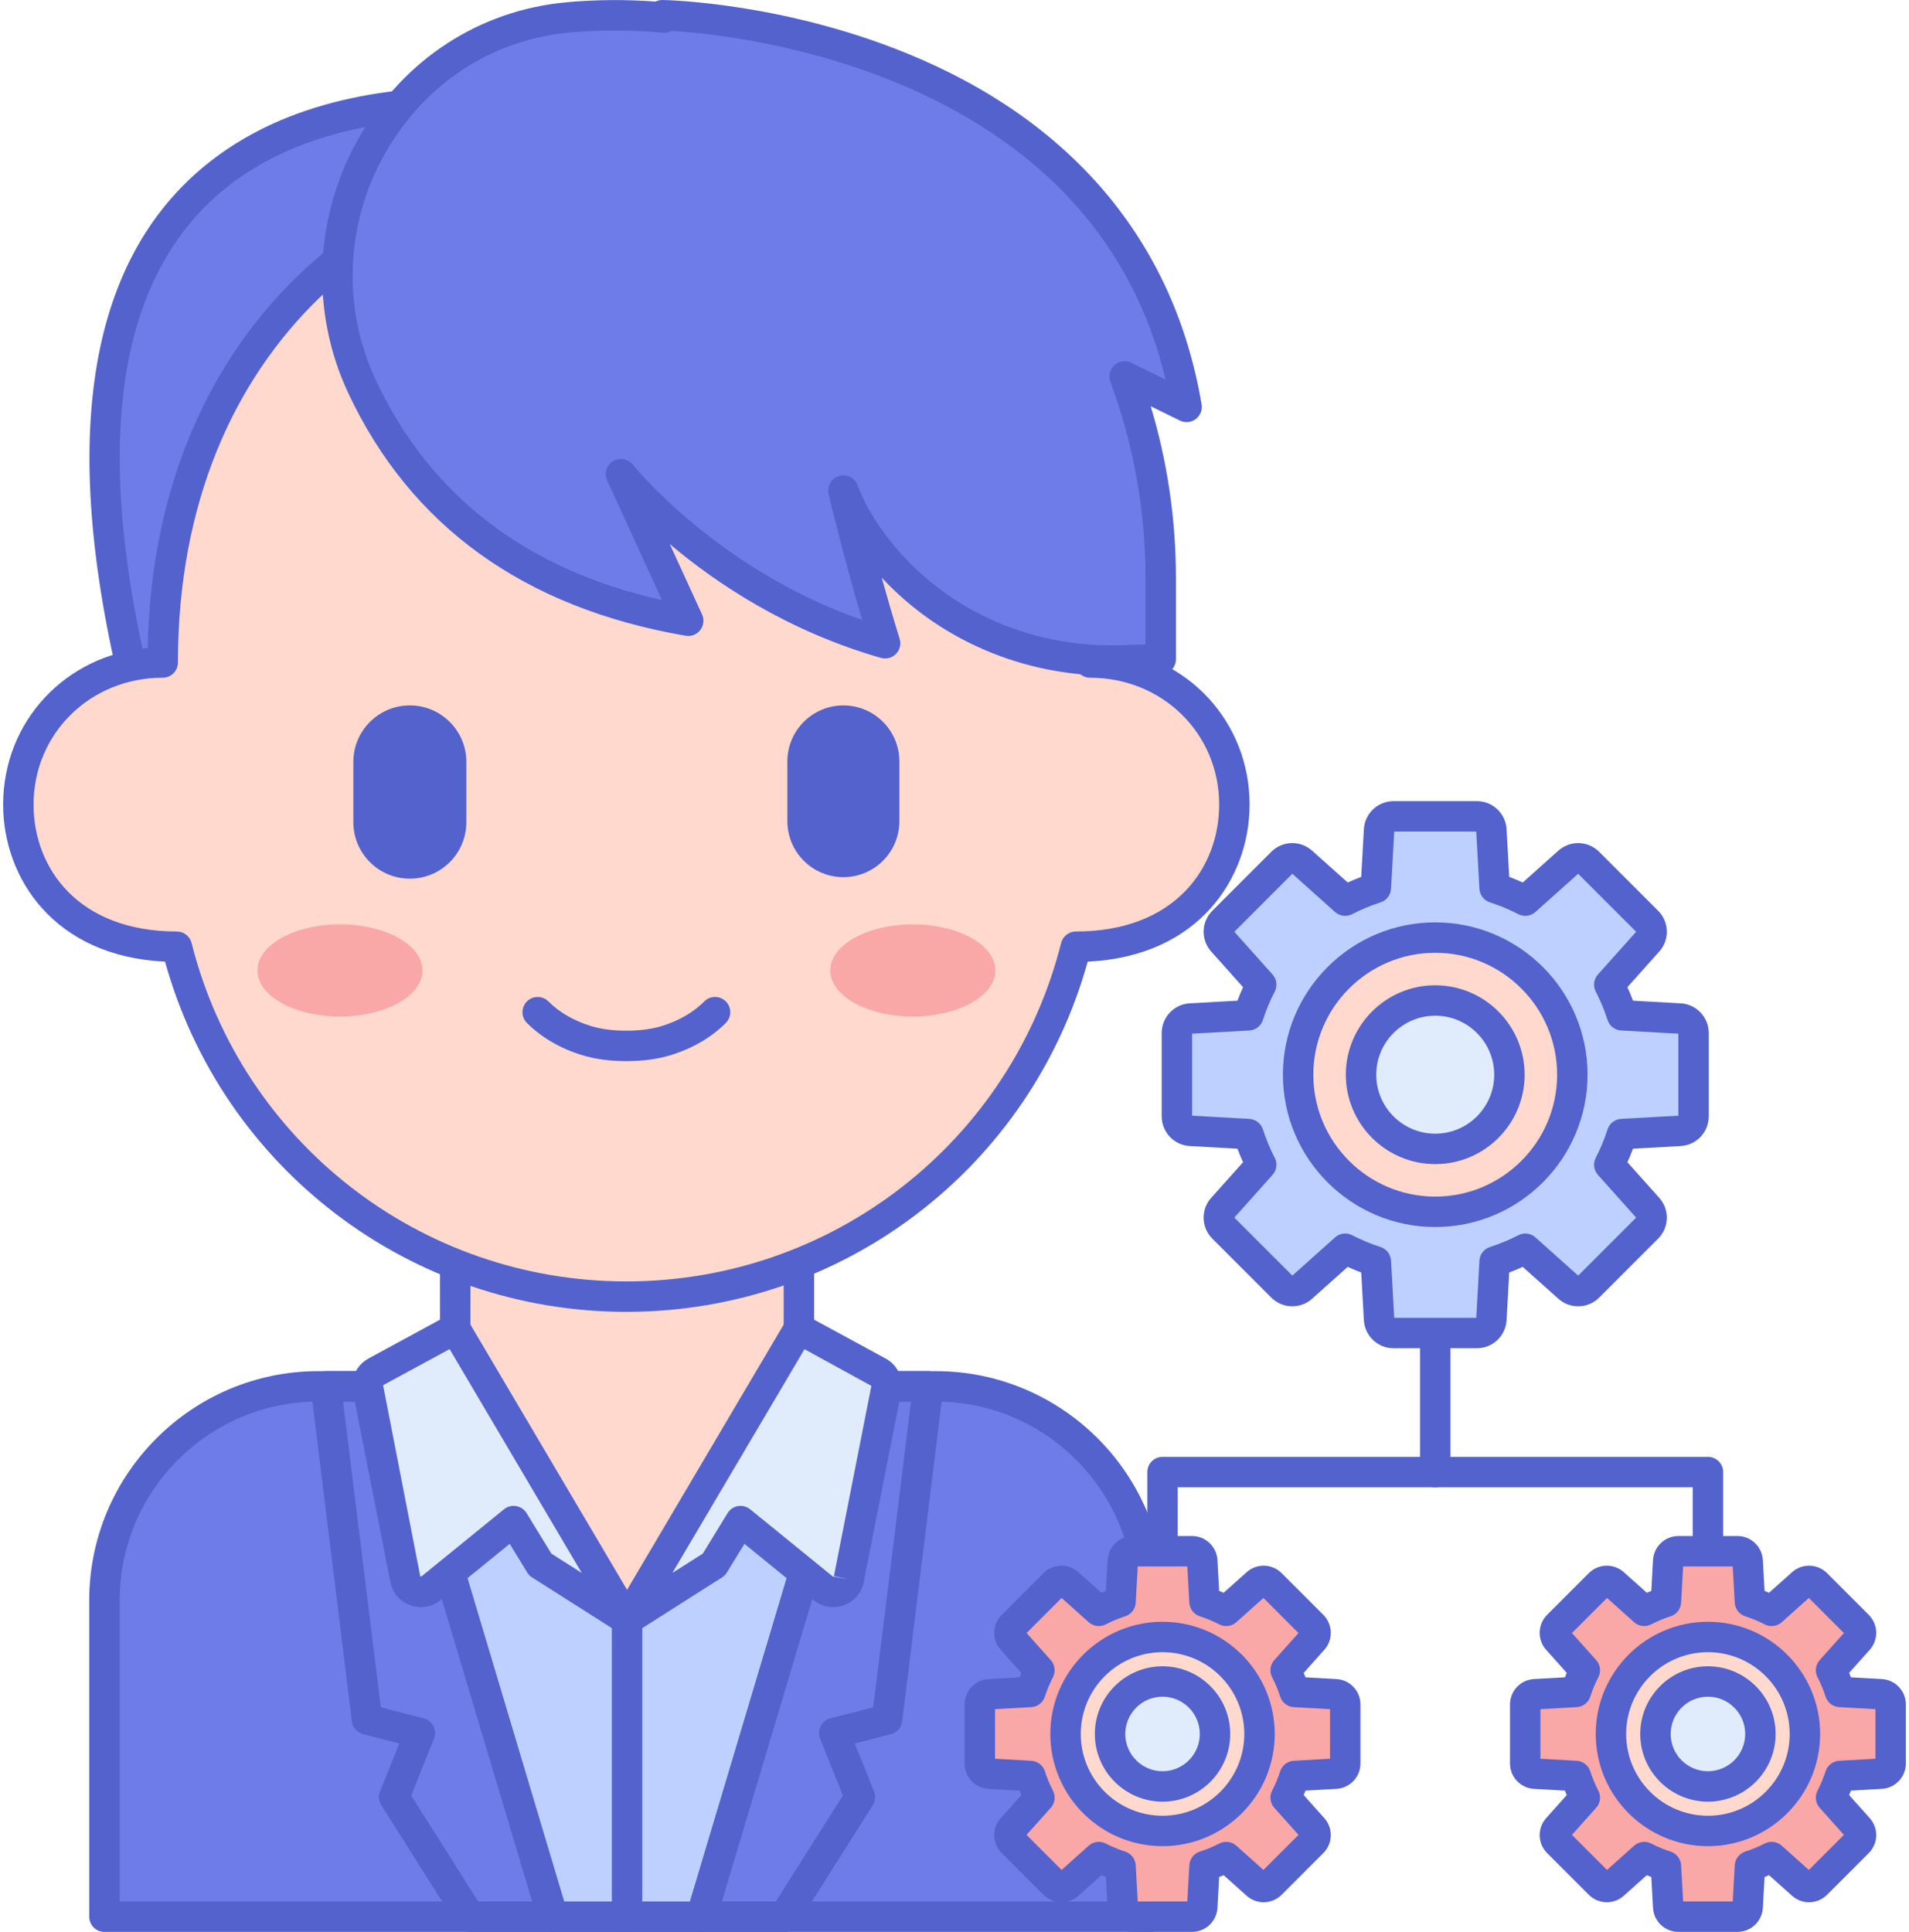 <svg width="502" height="508" viewBox="0 0 502 508" fill="none" xmlns="http://www.w3.org/2000/svg">
<path d="M122.272 504H302.322V420.806C302.322 389.734 277.132 364.544 246.06 364.544H83.73C52.658 364.544 27.468 389.734 27.468 420.806V504H122.272Z" fill="#6D7CE9"/>
<path d="M302.322 508H27.468C25.26 508 23.468 506.208 23.468 504V420.804C23.468 387.578 50.502 360.544 83.73 360.544H246.06C279.288 360.544 306.322 387.578 306.322 420.804V504C306.322 506.208 304.532 508 302.322 508ZM31.468 500H298.322V420.804C298.322 391.988 274.876 368.544 246.06 368.544H83.73C54.914 368.544 31.468 391.988 31.468 420.804V500Z" fill="#5362CD"/>
<path d="M184.43 504L226.128 364.544C213.144 364.544 116.596 364.544 103.666 364.544L145.362 504H184.43Z" fill="#BED0FF"/>
<path d="M184.43 508H145.364C143.596 508 142.038 506.84 141.532 505.146L99.834 365.69C99.47 364.48 99.704 363.168 100.458 362.154C101.214 361.14 102.404 360.542 103.666 360.542H226.126C227.39 360.542 228.58 361.14 229.334 362.154C230.088 363.168 230.32 364.478 229.958 365.69L188.26 505.146C187.756 506.84 186.198 508 184.43 508ZM148.342 500H181.452L220.756 368.544H109.038L148.342 500Z" fill="#5362CD"/>
<path d="M119.708 298.772V364.544L164.896 425.916L210.084 364.544V298.772H119.708Z" fill="#FFD9CD"/>
<path d="M164.896 429.916C163.624 429.916 162.43 429.312 161.676 428.288L116.488 366.916C115.982 366.228 115.708 365.398 115.708 364.544V298.772C115.708 296.564 117.5 294.772 119.708 294.772H210.084C212.292 294.772 214.084 296.564 214.084 298.772V364.544C214.084 365.398 213.81 366.228 213.304 366.916L168.116 428.288C167.364 429.312 166.168 429.916 164.896 429.916ZM123.708 363.23L164.896 419.17L206.084 363.23V302.772H123.708V363.23Z" fill="#5362CD"/>
<path d="M164.896 508C162.688 508 160.896 506.208 160.896 504V425.916C160.896 423.708 162.688 421.916 164.896 421.916C167.104 421.916 168.896 423.708 168.896 425.916V504C168.896 506.208 167.106 508 164.896 508Z" fill="#5362CD"/>
<path d="M206.228 508H184.43C183.166 508 181.976 507.402 181.222 506.388C180.468 505.374 180.236 504.064 180.598 502.852L222.296 363.396C222.802 361.702 224.36 360.542 226.128 360.542H244.076C245.208 360.542 246.288 361.022 247.046 361.862C247.804 362.704 248.172 363.826 248.054 364.954C247.994 365.602 247.994 365.602 244.092 397.194L237.242 452.626C237.038 454.258 235.86 455.6 234.268 456.01L224.782 458.448L229.842 471.056C230.32 472.25 230.196 473.598 229.51 474.684L209.612 506.136C208.874 507.296 207.6 508 206.228 508ZM189.8 500H204.024L221.65 472.138L215.654 457.2C215.226 456.132 215.278 454.93 215.798 453.904C216.318 452.878 217.256 452.122 218.37 451.836L229.632 448.944L236.146 396.216C238.098 380.428 239.074 372.534 239.564 368.546H229.104L189.8 500Z" fill="#5362CD"/>
<path d="M145.344 508H123.544C122.172 508 120.898 507.296 120.164 506.138L100.266 474.686C99.58 473.6 99.456 472.25 99.934 471.058L104.994 458.45L95.506 456.012C93.914 455.602 92.734 454.26 92.532 452.628L85.738 397.624C81.782 365.606 81.782 365.606 81.736 365.094C81.632 363.974 81.998 362.77 82.756 361.94C83.514 361.11 84.576 360.544 85.702 360.544H103.65C105.418 360.544 106.976 361.704 107.482 363.398L149.18 502.854C149.544 504.064 149.31 505.376 148.556 506.39C147.796 507.402 146.608 508 145.344 508ZM125.748 500H139.972L100.668 368.544H90.208C90.702 372.57 91.69 380.572 93.676 396.644L100.136 448.942L111.4 451.834C112.516 452.122 113.452 452.876 113.972 453.902C114.492 454.928 114.544 456.13 114.116 457.198L108.12 472.136L125.748 500Z" fill="#5362CD"/>
<path d="M119.708 349.396L98.826 360.734C97.226 361.604 96.376 363.412 96.728 365.198L106.584 415.244C107.19 418.326 110.862 419.652 113.298 417.67L135.058 399.97L142.058 411.404L164.898 425.916L119.708 349.396Z" fill="#E0EBFC"/>
<path d="M210.084 349.396L230.966 360.734C232.566 361.604 233.416 363.412 233.064 365.198L223.208 415.244C222.602 418.326 218.93 419.652 216.494 417.67L194.734 399.97L187.734 411.404L164.894 425.916L210.084 349.396Z" fill="#E0EBFC"/>
<path d="M164.894 429.916C164.154 429.916 163.41 429.71 162.752 429.292L139.912 414.78C139.396 414.452 138.962 414.012 138.644 413.49L134.032 405.956L115.82 420.77C113.578 422.594 110.612 423.1 107.894 422.114C105.174 421.132 103.216 418.85 102.658 416.012L92.804 365.968C92.106 362.448 93.76 358.93 96.916 357.214L117.8 345.876C119.692 344.846 122.056 345.502 123.152 347.358L168.34 423.88C169.282 425.472 169.008 427.502 167.678 428.788C166.91 429.534 165.906 429.916 164.894 429.916ZM110.508 414.47C110.51 414.47 110.772 414.566 110.774 414.566L132.534 396.866C133.428 396.138 134.592 395.836 135.732 396.026C136.868 396.222 137.866 396.898 138.47 397.882L144.986 408.524L152.984 413.606L118.228 354.748L100.736 364.246L110.508 414.47Z" fill="#5362CD"/>
<path d="M164.898 429.916C163.886 429.916 162.882 429.534 162.114 428.79C160.784 427.502 160.51 425.474 161.452 423.882L206.64 347.36C207.734 345.504 210.096 344.848 211.992 345.878L232.872 357.216C236.026 358.928 237.68 362.446 236.988 365.968L227.132 416.016C226.574 418.854 224.616 421.134 221.896 422.118C219.178 423.096 216.212 422.596 213.97 420.772L195.758 405.958L191.146 413.492C190.828 414.014 190.394 414.452 189.878 414.782L167.04 429.294C166.382 429.71 165.638 429.916 164.898 429.916ZM194.734 395.97C195.646 395.97 196.538 396.282 197.258 396.866L219.018 414.566L223.21 415.244L219.286 414.47L229.142 364.424L211.558 354.768L176.812 413.606L184.808 408.526L191.324 397.884C191.928 396.9 192.926 396.224 194.062 396.028C194.286 395.99 194.51 395.97 194.734 395.97Z" fill="#5362CD"/>
<path d="M164.712 32.13C164.712 32.13 -25.008 -19.224 41.768 203H164.712V32.13Z" fill="#6D7CE9"/>
<path d="M164.712 207H41.768C40.002 207 38.446 205.842 37.938 204.15C15.87 130.714 19.168 78.586 47.74 49.214C88.006 7.822 162.602 27.416 165.758 28.27C167.502 28.742 168.714 30.324 168.714 32.132V203C168.712 205.208 166.922 207 164.712 207ZM44.752 199H160.712V35.29C146.67 32.166 86.15 21.174 53.454 54.816C27.436 81.584 24.512 130.086 44.752 199Z" fill="#5362CD"/>
<path d="M42.792 174.208C42.792 88.232 102.394 41.97 164.712 41.97C226.03 41.97 286.632 87.07 286.632 174.208C308.818 174.208 324.598 191.662 324.598 211.572C324.598 230.468 311.068 248.936 282.924 248.936C269.59 301.81 221.728 340.952 164.712 340.952C107.696 340.952 59.836 301.81 46.5 248.936C18.622 248.936 4.826 230.682 4.826 211.572C4.826 191.75 20.51 174.208 42.792 174.208Z" fill="#FFD9CD"/>
<path d="M240.03 267.284C252.01 267.284 261.722 261.863 261.722 255.176C261.722 248.489 252.01 243.068 240.03 243.068C228.05 243.068 218.338 248.489 218.338 255.176C218.338 261.863 228.05 267.284 240.03 267.284Z" fill="#F9A7A7"/>
<path d="M89.394 267.284C101.374 267.284 111.086 261.863 111.086 255.176C111.086 248.489 101.374 243.068 89.394 243.068C77.414 243.068 67.702 248.489 67.702 255.176C67.702 261.863 77.414 267.284 89.394 267.284Z" fill="#F9A7A7"/>
<path d="M221.778 230.652C213.644 230.652 207.052 224.058 207.052 215.926V200.218C207.052 192.084 213.646 185.492 221.778 185.492C229.912 185.492 236.504 192.086 236.504 200.218V215.926C236.506 224.058 229.912 230.652 221.778 230.652Z" fill="#5362CD"/>
<path d="M107.776 231.05C115.982 231.05 122.632 224.398 122.632 216.194V200.346C122.632 192.14 115.98 185.49 107.776 185.49C99.57 185.49 92.92 192.142 92.92 200.346V216.194C92.92 224.4 99.57 231.05 107.776 231.05Z" fill="#5362CD"/>
<path d="M164.712 344.956C107.962 344.956 58.512 307.242 43.402 252.868C14.178 251.504 0.826 230.83 0.826 211.576C0.826 189.7 17.222 172.292 38.832 170.384C40.61 83.432 103.038 37.972 164.712 37.972C197.7 37.972 228.506 50.252 251.452 72.544C276.294 96.68 289.786 130.448 290.592 170.384C312.202 172.292 328.598 189.698 328.598 211.576C328.598 230.832 315.246 251.506 286.02 252.868C270.912 307.24 221.462 344.956 164.712 344.956ZM164.712 45.97C106.112 45.97 46.792 90.018 46.792 174.208C46.792 176.416 45 178.208 42.792 178.208C23.746 178.208 8.826 192.864 8.826 211.574C8.826 228.182 20.474 244.94 46.5 244.94C48.332 244.94 49.93 246.184 50.378 247.962C63.594 300.36 110.61 336.956 164.712 336.956C218.816 336.956 265.83 300.36 279.044 247.962C279.494 246.184 281.09 244.94 282.922 244.94C308.948 244.94 320.598 228.182 320.598 211.574C320.598 192.866 305.678 178.208 286.632 178.208C284.424 178.208 282.632 176.416 282.632 174.208C282.632 86.102 221.506 45.97 164.712 45.97Z" fill="#5362CD"/>
<path d="M164.712 279.022C160.356 279.022 156.556 278.51 153.094 277.458C147.356 275.712 142.326 272.776 138.548 268.972C136.994 267.404 137.004 264.87 138.57 263.314C140.14 261.76 142.67 261.77 144.228 263.336C147.076 266.208 150.946 268.444 155.424 269.806C158.12 270.624 161.156 271.022 164.714 271.022C168.272 271.022 171.308 270.624 174.002 269.806C178.476 268.444 182.35 266.206 185.198 263.336C186.756 261.768 189.286 261.758 190.856 263.314C192.422 264.87 192.432 267.404 190.878 268.972C187.098 272.778 182.07 275.714 176.332 277.458C172.87 278.51 169.07 279.022 164.712 279.022Z" fill="#5362CD"/>
<path d="M149.418 4.572C157.992 3.798 166.432 3.858 174.696 4.612L174.152 4C174.152 4 295.006 6 312.038 107L295.74 98.998C301.856 115.446 305.23 133.334 305.23 152.098V173.34C301.36 173.456 297.944 173.56 294.926 173.652C271.66 174.358 248.928 165.2 233.51 147.762C228.618 142.23 224.386 135.942 221.778 129C221.778 129 226.416 148.71 232.746 169.15C188.29 156.408 163.302 124.684 163.302 124.684L180.974 163.236C133.458 155.046 108.274 129.538 95.196 101.654C75.152 58.912 103.624 8.706 149.418 4.572Z" fill="#6D7CE9"/>
<path d="M292.37 177.692C269.032 177.692 247.212 168.398 231.86 151.894C233.268 156.954 234.86 162.444 236.568 167.966C237.004 169.37 236.634 170.898 235.606 171.948C234.58 172.996 233.062 173.398 231.648 172.994C206.962 165.92 188.224 153.29 176.134 143.07L184.612 161.568C185.23 162.916 185.052 164.498 184.146 165.674C183.242 166.85 181.76 167.428 180.296 167.176C137.86 159.862 108.01 138.388 91.576 103.354C81.518 81.906 82.604 56.75 94.478 36.062C106.232 15.59 126.126 2.658 149.06 0.588C156.71 -0.102 164.548 -0.16 172.386 0.41C172.942 0.134 173.504 0.01 174.218 0C175.482 0.022 205.554 0.666 238.212 13.918C281.882 31.64 308.774 63.598 315.98 106.336C316.23 107.814 315.63 109.31 314.428 110.208C313.224 111.106 311.624 111.252 310.274 110.59L302.588 106.816C307 121.424 309.23 136.612 309.23 152.1V173.342C309.23 175.504 307.512 177.276 305.35 177.34L295.048 177.65C294.154 177.678 293.26 177.692 292.37 177.692ZM221.78 125C223.406 125 224.924 125.998 225.524 127.594C227.732 133.474 231.428 139.37 236.508 145.112C250.908 161.398 272.148 170.386 294.804 169.654L301.23 169.46V152.1C301.23 134.284 298.12 116.888 291.988 100.392C291.418 98.856 291.842 97.128 293.054 96.03C294.272 94.93 296.034 94.688 297.502 95.406L306.508 99.828C287.216 18.462 193.344 9.128 176.626 8.116C175.942 8.494 175.142 8.662 174.336 8.596C166.088 7.842 157.826 7.826 149.782 8.554C129.48 10.388 111.854 21.868 101.416 40.046C90.838 58.472 89.868 80.868 98.818 99.954C113.088 130.376 138.384 149.808 174.082 157.796L159.666 126.348C158.822 124.508 159.488 122.328 161.214 121.272C162.94 120.22 165.186 120.62 166.442 122.204C166.67 122.496 188.52 149.698 226.726 163.04C221.566 145.496 217.926 130.09 217.884 129.914C217.402 127.862 218.596 125.786 220.614 125.172C221.002 125.054 221.394 125 221.78 125Z" fill="#5362CD"/>
<path d="M449.126 415.534C446.918 415.534 445.126 413.742 445.126 411.534V391.084H309.704V411.534C309.704 413.742 307.912 415.534 305.704 415.534C303.496 415.534 301.704 413.742 301.704 411.534V387.084C301.704 384.876 303.496 383.084 305.704 383.084H449.126C451.334 383.084 453.126 384.876 453.126 387.084V411.534C453.126 413.742 451.336 415.534 449.126 415.534Z" fill="#5362CD"/>
<path d="M305.704 469.752C313.326 469.752 319.504 463.573 319.504 455.952C319.504 448.33 313.326 442.152 305.704 442.152C298.083 442.152 291.904 448.33 291.904 455.952C291.904 463.573 298.083 469.752 305.704 469.752Z" fill="#E0EBFC"/>
<path d="M260.198 466.398L270.964 466.998C271.594 468.978 272.39 470.884 273.334 472.702L266.14 480.744C265.188 481.808 265.234 483.43 266.242 484.44L277.216 495.414C278.226 496.424 279.848 496.468 280.912 495.516L288.956 488.322C290.774 489.266 292.68 490.062 294.66 490.692L295.26 501.458C295.34 502.884 296.518 503.998 297.946 503.998H313.464C314.892 503.998 316.072 502.882 316.15 501.458L316.75 490.692C318.73 490.062 320.636 489.266 322.454 488.322L330.498 495.516C331.562 496.468 333.184 496.422 334.194 495.414L345.168 484.44C346.178 483.43 346.222 481.808 345.27 480.744L338.076 472.702C339.02 470.884 339.816 468.978 340.446 466.998L351.212 466.398C352.638 466.318 353.754 465.14 353.754 463.712V448.194C353.754 446.766 352.638 445.586 351.212 445.508L340.446 444.908C339.816 442.928 339.02 441.022 338.076 439.204L345.27 431.162C346.222 430.098 346.176 428.476 345.168 427.466L334.194 416.492C333.184 415.482 331.562 415.438 330.498 416.39L322.454 423.584C320.636 422.64 318.73 421.844 316.75 421.214L316.15 410.448C316.07 409.022 314.892 407.908 313.464 407.908H297.946C296.518 407.908 295.338 409.024 295.26 410.448L294.66 421.214C292.68 421.844 290.774 422.64 288.956 423.584L280.912 416.39C279.848 415.438 278.226 415.484 277.216 416.492L266.242 427.466C265.232 428.476 265.188 430.098 266.14 431.162L273.334 439.204C272.39 441.022 271.594 442.928 270.964 444.908L260.198 445.508C258.772 445.588 257.656 446.766 257.656 448.194V463.712C257.656 465.14 258.772 466.318 260.198 466.398ZM305.704 436.028C316.708 436.028 325.628 444.948 325.628 455.952C325.628 466.956 316.708 475.876 305.704 475.876C294.7 475.876 285.78 466.956 285.78 455.952C285.78 444.948 294.7 436.028 305.704 436.028Z" fill="#F9A7A7"/>
<path d="M313.462 508H297.944C294.398 508 291.462 505.224 291.262 501.684L290.81 493.56C290.418 493.406 290.026 493.244 289.638 493.074L283.576 498.498C280.934 500.866 276.894 500.752 274.386 498.242L263.412 487.27C260.902 484.76 260.79 480.722 263.158 478.076L268.58 472.016C268.41 471.628 268.248 471.236 268.094 470.844L259.972 470.392C256.43 470.192 253.654 467.258 253.654 463.71V448.192C253.654 444.646 256.43 441.71 259.97 441.51L268.094 441.058C268.248 440.666 268.41 440.274 268.58 439.886L263.156 433.824C260.79 431.182 260.902 427.142 263.412 424.632L274.386 413.66C276.892 411.15 280.928 411.036 283.576 413.402L289.638 418.828C290.026 418.658 290.418 418.496 290.81 418.342L291.262 410.22C291.462 406.678 294.396 403.902 297.944 403.902H313.462C317.008 403.902 319.944 406.678 320.144 410.218L320.596 418.342C320.988 418.496 321.38 418.658 321.768 418.828L327.83 413.404C330.472 411.036 334.514 411.15 337.022 413.66L347.994 424.632C350.502 427.14 350.616 431.176 348.252 433.824L342.828 439.886C342.996 440.274 343.158 440.666 343.314 441.058L351.434 441.51C354.976 441.71 357.752 444.644 357.752 448.192V463.71C357.752 467.256 354.976 470.192 351.436 470.392L343.314 470.844C343.158 471.236 342.996 471.628 342.828 472.016L348.25 478.078C350.616 480.724 350.502 484.762 347.994 487.27L337.022 498.242C334.514 500.752 330.48 500.864 327.83 498.5L321.768 493.074C321.38 493.244 320.988 493.406 320.596 493.56L320.144 501.682C319.946 505.224 317.01 508 313.462 508ZM299.184 500H312.226L312.758 490.468C312.85 488.812 313.956 487.384 315.538 486.88C317.278 486.324 318.988 485.614 320.614 484.77C322.086 484.008 323.882 484.228 325.122 485.34L332.244 491.71L341.466 482.488L335.096 475.366C333.986 474.128 333.76 472.332 334.526 470.858C335.374 469.226 336.084 467.516 336.638 465.782C337.142 464.2 338.57 463.094 340.226 463.002L349.756 462.47V449.428L340.226 448.896C338.57 448.804 337.142 447.698 336.638 446.116C336.086 444.382 335.374 442.672 334.526 441.04C333.76 439.566 333.986 437.77 335.096 436.532L341.466 429.41L332.244 420.188L325.122 426.558C323.882 427.67 322.088 427.896 320.614 427.128C318.988 426.284 317.278 425.576 315.538 425.018C313.956 424.514 312.85 423.086 312.758 421.43L312.226 411.898H299.184L298.652 421.43C298.56 423.086 297.454 424.514 295.872 425.018C294.132 425.574 292.422 426.284 290.796 427.128C289.324 427.888 287.528 427.67 286.288 426.558L279.168 420.19L269.946 429.41L276.316 436.532C277.424 437.77 277.65 439.566 276.884 441.04C276.04 442.666 275.332 444.376 274.774 446.116C274.27 447.698 272.842 448.804 271.186 448.896L261.654 449.428V462.47L271.186 463.002C272.842 463.094 274.27 464.2 274.774 465.782C275.33 467.522 276.04 469.232 276.884 470.858C277.65 472.332 277.424 474.128 276.316 475.366L269.946 482.488L279.168 491.708L286.288 485.34C287.528 484.23 289.324 484.004 290.796 484.77C292.422 485.614 294.132 486.322 295.872 486.88C297.454 487.384 298.56 488.812 298.652 490.468L299.184 500ZM260.422 462.404H260.428C260.426 462.404 260.424 462.404 260.422 462.404ZM305.706 479.876C292.514 479.876 281.782 469.144 281.782 455.95C281.782 442.758 292.514 432.026 305.706 432.026C318.898 432.026 329.63 442.758 329.63 455.95C329.628 469.144 318.896 479.876 305.706 479.876ZM305.706 440.028C296.924 440.028 289.782 447.17 289.782 455.952C289.782 464.734 296.924 471.878 305.706 471.878C314.488 471.878 321.63 464.734 321.63 455.952C321.63 447.17 314.486 440.028 305.706 440.028Z" fill="#5362CD"/>
<path d="M305.704 481.454C319.788 481.454 331.206 470.036 331.206 455.952C331.206 441.868 319.788 430.45 305.704 430.45C291.62 430.45 280.202 441.868 280.202 455.952C280.202 470.036 291.62 481.454 305.704 481.454ZM305.704 442.152C313.314 442.152 319.504 448.342 319.504 455.952C319.504 463.562 313.314 469.752 305.704 469.752C298.094 469.752 291.904 463.562 291.904 455.952C291.904 448.342 298.094 442.152 305.704 442.152Z" fill="#FFD9CD"/>
<path d="M305.706 485.456C289.438 485.456 276.202 472.22 276.202 455.952C276.202 439.684 289.438 426.45 305.706 426.45C321.974 426.45 335.208 439.684 335.208 455.952C335.208 472.22 321.972 485.456 305.706 485.456ZM305.706 434.45C293.848 434.45 284.202 444.096 284.202 455.952C284.202 467.81 293.848 477.456 305.706 477.456C317.562 477.456 327.208 467.81 327.208 455.952C327.208 444.096 317.56 434.45 305.706 434.45ZM305.706 473.752C295.892 473.752 287.906 465.766 287.906 455.952C287.906 446.138 295.892 438.154 305.706 438.154C315.52 438.154 323.506 446.138 323.506 455.952C323.506 465.766 315.52 473.752 305.706 473.752ZM305.706 446.152C300.302 446.152 295.906 450.548 295.906 455.95C295.906 461.354 300.302 465.75 305.706 465.75C311.11 465.75 315.506 461.354 315.506 455.95C315.506 450.548 311.11 446.152 305.706 446.152Z" fill="#5362CD"/>
<path d="M449.126 469.752C456.748 469.752 462.926 463.573 462.926 455.952C462.926 448.33 456.748 442.152 449.126 442.152C441.505 442.152 435.326 448.33 435.326 455.952C435.326 463.573 441.505 469.752 449.126 469.752Z" fill="#E0EBFC"/>
<path d="M403.62 466.398L414.386 466.998C415.016 468.978 415.812 470.884 416.756 472.702L409.562 480.744C408.61 481.808 408.656 483.43 409.664 484.44L420.638 495.414C421.648 496.424 423.27 496.468 424.334 495.516L432.378 488.322C434.196 489.266 436.102 490.062 438.082 490.692L438.682 501.458C438.762 502.884 439.94 503.998 441.368 503.998H456.886C458.314 503.998 459.494 502.882 459.572 501.458L460.172 490.692C462.152 490.062 464.058 489.266 465.876 488.322L473.92 495.516C474.984 496.468 476.606 496.422 477.616 495.414L488.59 484.44C489.6 483.43 489.644 481.808 488.692 480.744L481.498 472.702C482.442 470.884 483.238 468.978 483.868 466.998L494.634 466.398C496.06 466.318 497.176 465.14 497.176 463.712V448.194C497.176 446.766 496.06 445.586 494.634 445.508L483.868 444.908C483.238 442.928 482.442 441.022 481.498 439.204L488.692 431.162C489.644 430.098 489.598 428.476 488.59 427.466L477.616 416.492C476.606 415.482 474.984 415.438 473.92 416.39L465.876 423.584C464.058 422.64 462.152 421.844 460.172 421.214L459.572 410.448C459.492 409.022 458.314 407.908 456.886 407.908H441.368C439.94 407.908 438.76 409.024 438.682 410.448L438.082 421.214C436.102 421.844 434.196 422.64 432.378 423.584L424.334 416.39C423.27 415.438 421.648 415.484 420.638 416.492L409.664 427.466C408.654 428.476 408.61 430.098 409.562 431.162L416.756 439.204C415.812 441.022 415.016 442.928 414.386 444.908L403.62 445.508C402.194 445.588 401.078 446.766 401.078 448.194V463.712C401.078 465.14 402.194 466.318 403.62 466.398ZM449.126 436.028C460.13 436.028 469.05 444.948 469.05 455.952C469.05 466.956 460.13 475.876 449.126 475.876C438.122 475.876 429.202 466.956 429.202 455.952C429.202 444.948 438.122 436.028 449.126 436.028Z" fill="#F9A7A7"/>
<path d="M456.884 508H441.366C437.82 508 434.884 505.224 434.684 501.684L434.232 493.56C433.84 493.406 433.448 493.244 433.06 493.074L427 498.498C424.358 500.866 420.318 500.752 417.81 498.242L406.836 487.27C404.326 484.76 404.214 480.722 406.582 478.076L412.004 472.016C411.834 471.628 411.672 471.236 411.518 470.844L403.396 470.392C399.854 470.192 397.078 467.258 397.078 463.71V448.192C397.078 444.646 399.854 441.71 403.394 441.51L411.518 441.058C411.672 440.666 411.834 440.274 412.004 439.886L406.58 433.824C404.214 431.182 404.326 427.142 406.836 424.632L417.81 413.66C420.316 411.15 424.352 411.036 427 413.402L433.062 418.828C433.45 418.658 433.842 418.496 434.234 418.342L434.686 410.22C434.886 406.678 437.82 403.902 441.368 403.902H456.886C460.432 403.902 463.368 406.678 463.568 410.218L464.02 418.342C464.412 418.496 464.804 418.658 465.192 418.828L471.254 413.404C473.896 411.036 477.938 411.15 480.446 413.66L491.418 424.632C493.926 427.14 494.04 431.176 491.676 433.824L486.252 439.886C486.42 440.274 486.582 440.666 486.738 441.058L494.858 441.51C498.4 441.71 501.176 444.644 501.176 448.192V463.71C501.176 467.256 498.4 470.192 494.86 470.392L486.738 470.844C486.582 471.236 486.42 471.628 486.252 472.016L491.674 478.078C494.04 480.724 493.926 484.762 491.418 487.27L480.446 498.242C477.938 500.752 473.902 500.864 471.254 498.5L465.192 493.074C464.804 493.244 464.412 493.406 464.02 493.56L463.568 501.682C463.368 505.224 460.432 508 456.884 508ZM442.606 500H455.648L456.18 490.468C456.272 488.812 457.378 487.384 458.96 486.88C460.7 486.324 462.41 485.614 464.036 484.77C465.506 484.008 467.304 484.228 468.544 485.34L475.666 491.71L484.888 482.488L478.518 475.366C477.408 474.128 477.182 472.332 477.948 470.858C478.796 469.226 479.506 467.516 480.06 465.782C480.564 464.2 481.992 463.094 483.648 463.002L493.178 462.47V449.428L483.648 448.896C481.992 448.804 480.564 447.698 480.06 446.116C479.508 444.382 478.796 442.672 477.948 441.04C477.182 439.566 477.408 437.77 478.518 436.532L484.888 429.41L475.666 420.188L468.544 426.558C467.304 427.67 465.508 427.896 464.036 427.128C462.41 426.284 460.7 425.576 458.96 425.018C457.378 424.514 456.272 423.086 456.18 421.43L455.648 411.898H442.606L442.074 421.43C441.982 423.086 440.876 424.514 439.294 425.018C437.554 425.574 435.844 426.284 434.218 427.128C432.744 427.888 430.948 427.67 429.71 426.558L422.59 420.19L413.368 429.41L419.738 436.532C420.846 437.77 421.072 439.566 420.306 441.04C419.462 442.666 418.754 444.376 418.196 446.116C417.692 447.698 416.264 448.804 414.608 448.896L405.076 449.428V462.47L414.608 463.002C416.264 463.094 417.692 464.2 418.196 465.782C418.752 467.522 419.462 469.232 420.306 470.858C421.072 472.332 420.846 474.128 419.738 475.366L413.368 482.488L422.59 491.708L429.71 485.34C430.95 484.23 432.744 484.004 434.218 484.77C435.844 485.614 437.554 486.322 439.294 486.88C440.876 487.384 441.982 488.812 442.074 490.468L442.606 500ZM403.844 462.404H403.85C403.848 462.404 403.846 462.404 403.844 462.404ZM449.126 479.876C435.934 479.876 425.202 469.144 425.202 455.95C425.202 442.758 435.934 432.026 449.126 432.026C462.318 432.026 473.05 442.758 473.05 455.95C473.05 469.144 462.318 479.876 449.126 479.876ZM449.126 440.028C440.344 440.028 433.202 447.17 433.202 455.952C433.202 464.734 440.344 471.878 449.126 471.878C457.908 471.878 465.05 464.734 465.05 455.952C465.05 447.17 457.908 440.028 449.126 440.028Z" fill="#5362CD"/>
<path d="M449.126 481.454C463.21 481.454 474.628 470.036 474.628 455.952C474.628 441.868 463.21 430.45 449.126 430.45C435.042 430.45 423.624 441.868 423.624 455.952C423.624 470.036 435.042 481.454 449.126 481.454ZM449.126 442.152C456.736 442.152 462.926 448.342 462.926 455.952C462.926 463.562 456.736 469.752 449.126 469.752C441.516 469.752 435.326 463.562 435.326 455.952C435.326 448.342 441.516 442.152 449.126 442.152Z" fill="#FFD9CD"/>
<path d="M449.126 485.456C432.858 485.456 419.622 472.22 419.622 455.952C419.622 439.684 432.858 426.45 449.126 426.45C465.394 426.45 478.628 439.684 478.628 455.952C478.628 472.22 465.394 485.456 449.126 485.456ZM449.126 434.45C437.268 434.45 427.622 444.096 427.622 455.952C427.622 467.81 437.268 477.456 449.126 477.456C460.982 477.456 470.628 467.81 470.628 455.952C470.628 444.096 460.982 434.45 449.126 434.45ZM449.126 473.752C439.312 473.752 431.326 465.766 431.326 455.952C431.326 446.138 439.312 438.154 449.126 438.154C458.94 438.154 466.926 446.138 466.926 455.952C466.926 465.766 458.942 473.752 449.126 473.752ZM449.126 446.152C443.722 446.152 439.326 450.548 439.326 455.95C439.326 461.354 443.722 465.75 449.126 465.75C454.53 465.75 458.926 461.354 458.926 455.95C458.928 450.548 454.532 446.152 449.126 446.152Z" fill="#5362CD"/>
<path d="M377.416 391.084C375.208 391.084 373.416 389.292 373.416 387.084V315.966C373.416 313.758 375.208 311.966 377.416 311.966C379.624 311.966 381.416 313.758 381.416 315.966V387.084C381.416 389.292 379.626 391.084 377.416 391.084Z" fill="#5362CD"/>
<path d="M377.416 302.104C388.191 302.104 396.926 293.369 396.926 282.594C396.926 271.819 388.191 263.084 377.416 263.084C366.641 263.084 357.906 271.819 357.906 282.594C357.906 293.369 366.641 302.104 377.416 302.104Z" fill="#E0EBFC"/>
<path d="M313.08 297.362L328.302 298.21C329.194 301.008 330.318 303.704 331.652 306.274L321.48 317.644C320.134 319.148 320.198 321.442 321.626 322.87L337.14 338.384C338.568 339.812 340.862 339.876 342.366 338.53L353.738 328.358C356.308 329.692 359.002 330.816 361.8 331.708L362.648 346.93C362.76 348.946 364.428 350.522 366.446 350.522H388.386C390.404 350.522 392.072 348.946 392.184 346.93L393.032 331.708C395.83 330.816 398.526 329.692 401.094 328.358L412.466 338.53C413.97 339.876 416.264 339.812 417.692 338.384L433.206 322.87C434.634 321.442 434.698 319.148 433.352 317.644L423.18 306.274C424.514 303.704 425.638 301.01 426.53 298.21L441.752 297.362C443.768 297.25 445.344 295.582 445.344 293.564V271.624C445.344 269.606 443.768 267.938 441.752 267.826L426.53 266.978C425.638 264.18 424.514 261.484 423.18 258.914L433.352 247.544C434.698 246.04 434.634 243.746 433.206 242.318L417.692 226.804C416.264 225.376 413.97 225.312 412.466 226.658L401.094 236.83C398.524 235.496 395.83 234.372 393.032 233.48L392.184 218.258C392.072 216.242 390.404 214.666 388.386 214.666H366.446C364.428 214.666 362.76 216.242 362.648 218.258L361.8 233.48C359.002 234.372 356.306 235.496 353.738 236.83L342.366 226.658C340.862 225.312 338.568 225.376 337.14 226.804L321.626 242.318C320.198 243.746 320.134 246.04 321.48 247.544L331.652 258.914C330.318 261.484 329.194 264.178 328.302 266.978L313.08 267.826C311.064 267.938 309.488 269.606 309.488 271.624V293.564C309.488 295.584 311.064 297.25 313.08 297.362ZM377.416 254.426C392.972 254.426 405.584 267.038 405.584 282.594C405.584 298.15 392.972 310.762 377.416 310.762C361.86 310.762 349.248 298.15 349.248 282.594C349.248 267.038 361.858 254.426 377.416 254.426Z" fill="#BED0FF"/>
<path d="M388.384 354.522H366.444C362.308 354.522 358.884 351.286 358.652 347.154L357.952 334.608C356.752 334.156 355.568 333.662 354.4 333.13L345.03 341.51C341.946 344.272 337.236 344.138 334.31 341.21L318.798 325.698C315.87 322.77 315.74 318.062 318.5 314.978L326.878 305.61C326.344 304.444 325.852 303.256 325.402 302.056L312.86 301.356C308.726 301.128 305.486 297.706 305.486 293.564V271.624C305.486 267.488 308.722 264.064 312.856 263.832L325.402 263.132C325.854 261.93 326.346 260.744 326.878 259.58L318.5 250.21C315.74 247.124 315.874 242.416 318.798 239.49L334.312 223.976C337.234 221.046 341.942 220.916 345.032 223.68L354.4 232.058C355.566 231.524 356.754 231.032 357.952 230.582L358.652 218.036C358.884 213.904 362.308 210.666 366.444 210.666H388.384C392.52 210.666 395.944 213.902 396.176 218.034L396.876 230.582C398.076 231.034 399.262 231.526 400.428 232.058L409.798 223.678C412.884 220.922 417.594 221.05 420.518 223.976L436.032 239.49C438.958 242.416 439.088 247.124 436.33 250.21L427.95 259.58C428.484 260.744 428.976 261.932 429.426 263.132L441.97 263.832C446.104 264.064 449.342 267.488 449.342 271.624V293.564C449.342 297.704 446.104 301.126 441.968 301.356L429.426 302.056C428.974 303.258 428.482 304.444 427.95 305.61L436.328 314.98C439.088 318.064 438.958 322.772 436.032 325.698L420.518 341.212C417.59 344.14 412.882 344.27 409.796 341.51L400.428 333.132C399.26 333.666 398.074 334.158 396.876 334.608L396.176 347.152C395.946 351.286 392.522 354.522 388.384 354.522ZM366.63 346.522H388.2L389.038 331.486C389.13 329.83 390.236 328.402 391.818 327.898C394.368 327.084 396.87 326.044 399.252 324.808C400.724 324.04 402.522 324.264 403.762 325.376L414.996 335.422L430.246 320.172L420.2 308.938C419.09 307.7 418.864 305.902 419.632 304.426C420.866 302.052 421.906 299.55 422.722 296.992C423.226 295.41 424.654 294.304 426.31 294.212L441.348 293.374V271.808L426.31 270.97C424.654 270.878 423.226 269.772 422.722 268.19C421.906 265.63 420.866 263.13 419.632 260.758C418.864 259.282 419.09 257.484 420.2 256.246L430.248 245.012L414.996 229.76L403.762 239.808C402.522 240.916 400.724 241.14 399.252 240.374C396.876 239.142 394.376 238.102 391.818 237.286C390.236 236.782 389.13 235.354 389.038 233.698L388.2 218.66H366.632L365.794 233.698C365.702 235.354 364.596 236.782 363.016 237.286C360.46 238.102 357.958 239.142 355.578 240.376C354.104 241.136 352.308 240.916 351.07 239.808L339.836 229.762L324.586 245.012L334.632 256.246C335.742 257.484 335.968 259.282 335.2 260.758C333.966 263.13 332.926 265.63 332.11 268.19C331.606 269.772 330.178 270.878 328.522 270.97L313.484 271.808V293.374L328.522 294.212C330.178 294.304 331.606 295.41 332.11 296.992C332.926 299.55 333.966 302.052 335.2 304.426C335.968 305.902 335.742 307.7 334.632 308.938L324.586 320.17L339.838 335.422L351.07 325.376C352.31 324.264 354.104 324.044 355.578 324.806C357.962 326.044 360.464 327.084 363.016 327.898C364.596 328.402 365.702 329.83 365.794 331.486L366.63 346.522ZM377.416 314.762C359.678 314.762 345.248 300.332 345.248 282.594C345.248 264.856 359.678 250.426 377.416 250.426C395.152 250.426 409.582 264.856 409.582 282.594C409.582 300.332 395.152 314.762 377.416 314.762ZM377.416 258.426C364.09 258.426 353.248 269.268 353.248 282.594C353.248 295.92 364.09 306.762 377.416 306.762C390.74 306.762 401.582 295.92 401.582 282.594C401.582 269.268 390.74 258.426 377.416 258.426Z" fill="#5362CD"/>
<path d="M377.416 318.648C397.328 318.648 413.47 302.506 413.47 282.594C413.47 262.682 397.328 246.54 377.416 246.54C357.504 246.54 341.362 262.682 341.362 282.594C341.362 302.506 357.504 318.648 377.416 318.648ZM377.416 263.084C388.174 263.084 396.926 271.836 396.926 282.594C396.926 293.352 388.174 302.104 377.416 302.104C366.658 302.104 357.906 293.352 357.906 282.594C357.906 271.836 366.656 263.084 377.416 263.084Z" fill="#FFD9CD"/>
<path d="M377.416 322.648C355.33 322.648 337.362 304.68 337.362 282.594C337.362 260.508 355.33 242.54 377.416 242.54C399.502 242.54 417.47 260.508 417.47 282.594C417.47 304.68 399.502 322.648 377.416 322.648ZM377.416 250.54C359.74 250.54 345.362 264.918 345.362 282.594C345.362 300.27 359.74 314.648 377.416 314.648C395.092 314.648 409.47 300.27 409.47 282.594C409.47 264.918 395.092 250.54 377.416 250.54ZM377.416 306.106C364.452 306.106 353.904 295.56 353.904 282.594C353.904 269.632 364.45 259.084 377.416 259.084C390.378 259.084 400.926 269.63 400.926 282.594C400.926 295.558 390.378 306.106 377.416 306.106ZM377.416 267.084C368.864 267.084 361.904 274.042 361.904 282.594C361.904 291.146 368.862 298.106 377.416 298.106C385.97 298.106 392.926 291.148 392.926 282.594C392.926 274.04 385.968 267.084 377.416 267.084Z" fill="#5362CD"/>
</svg>
